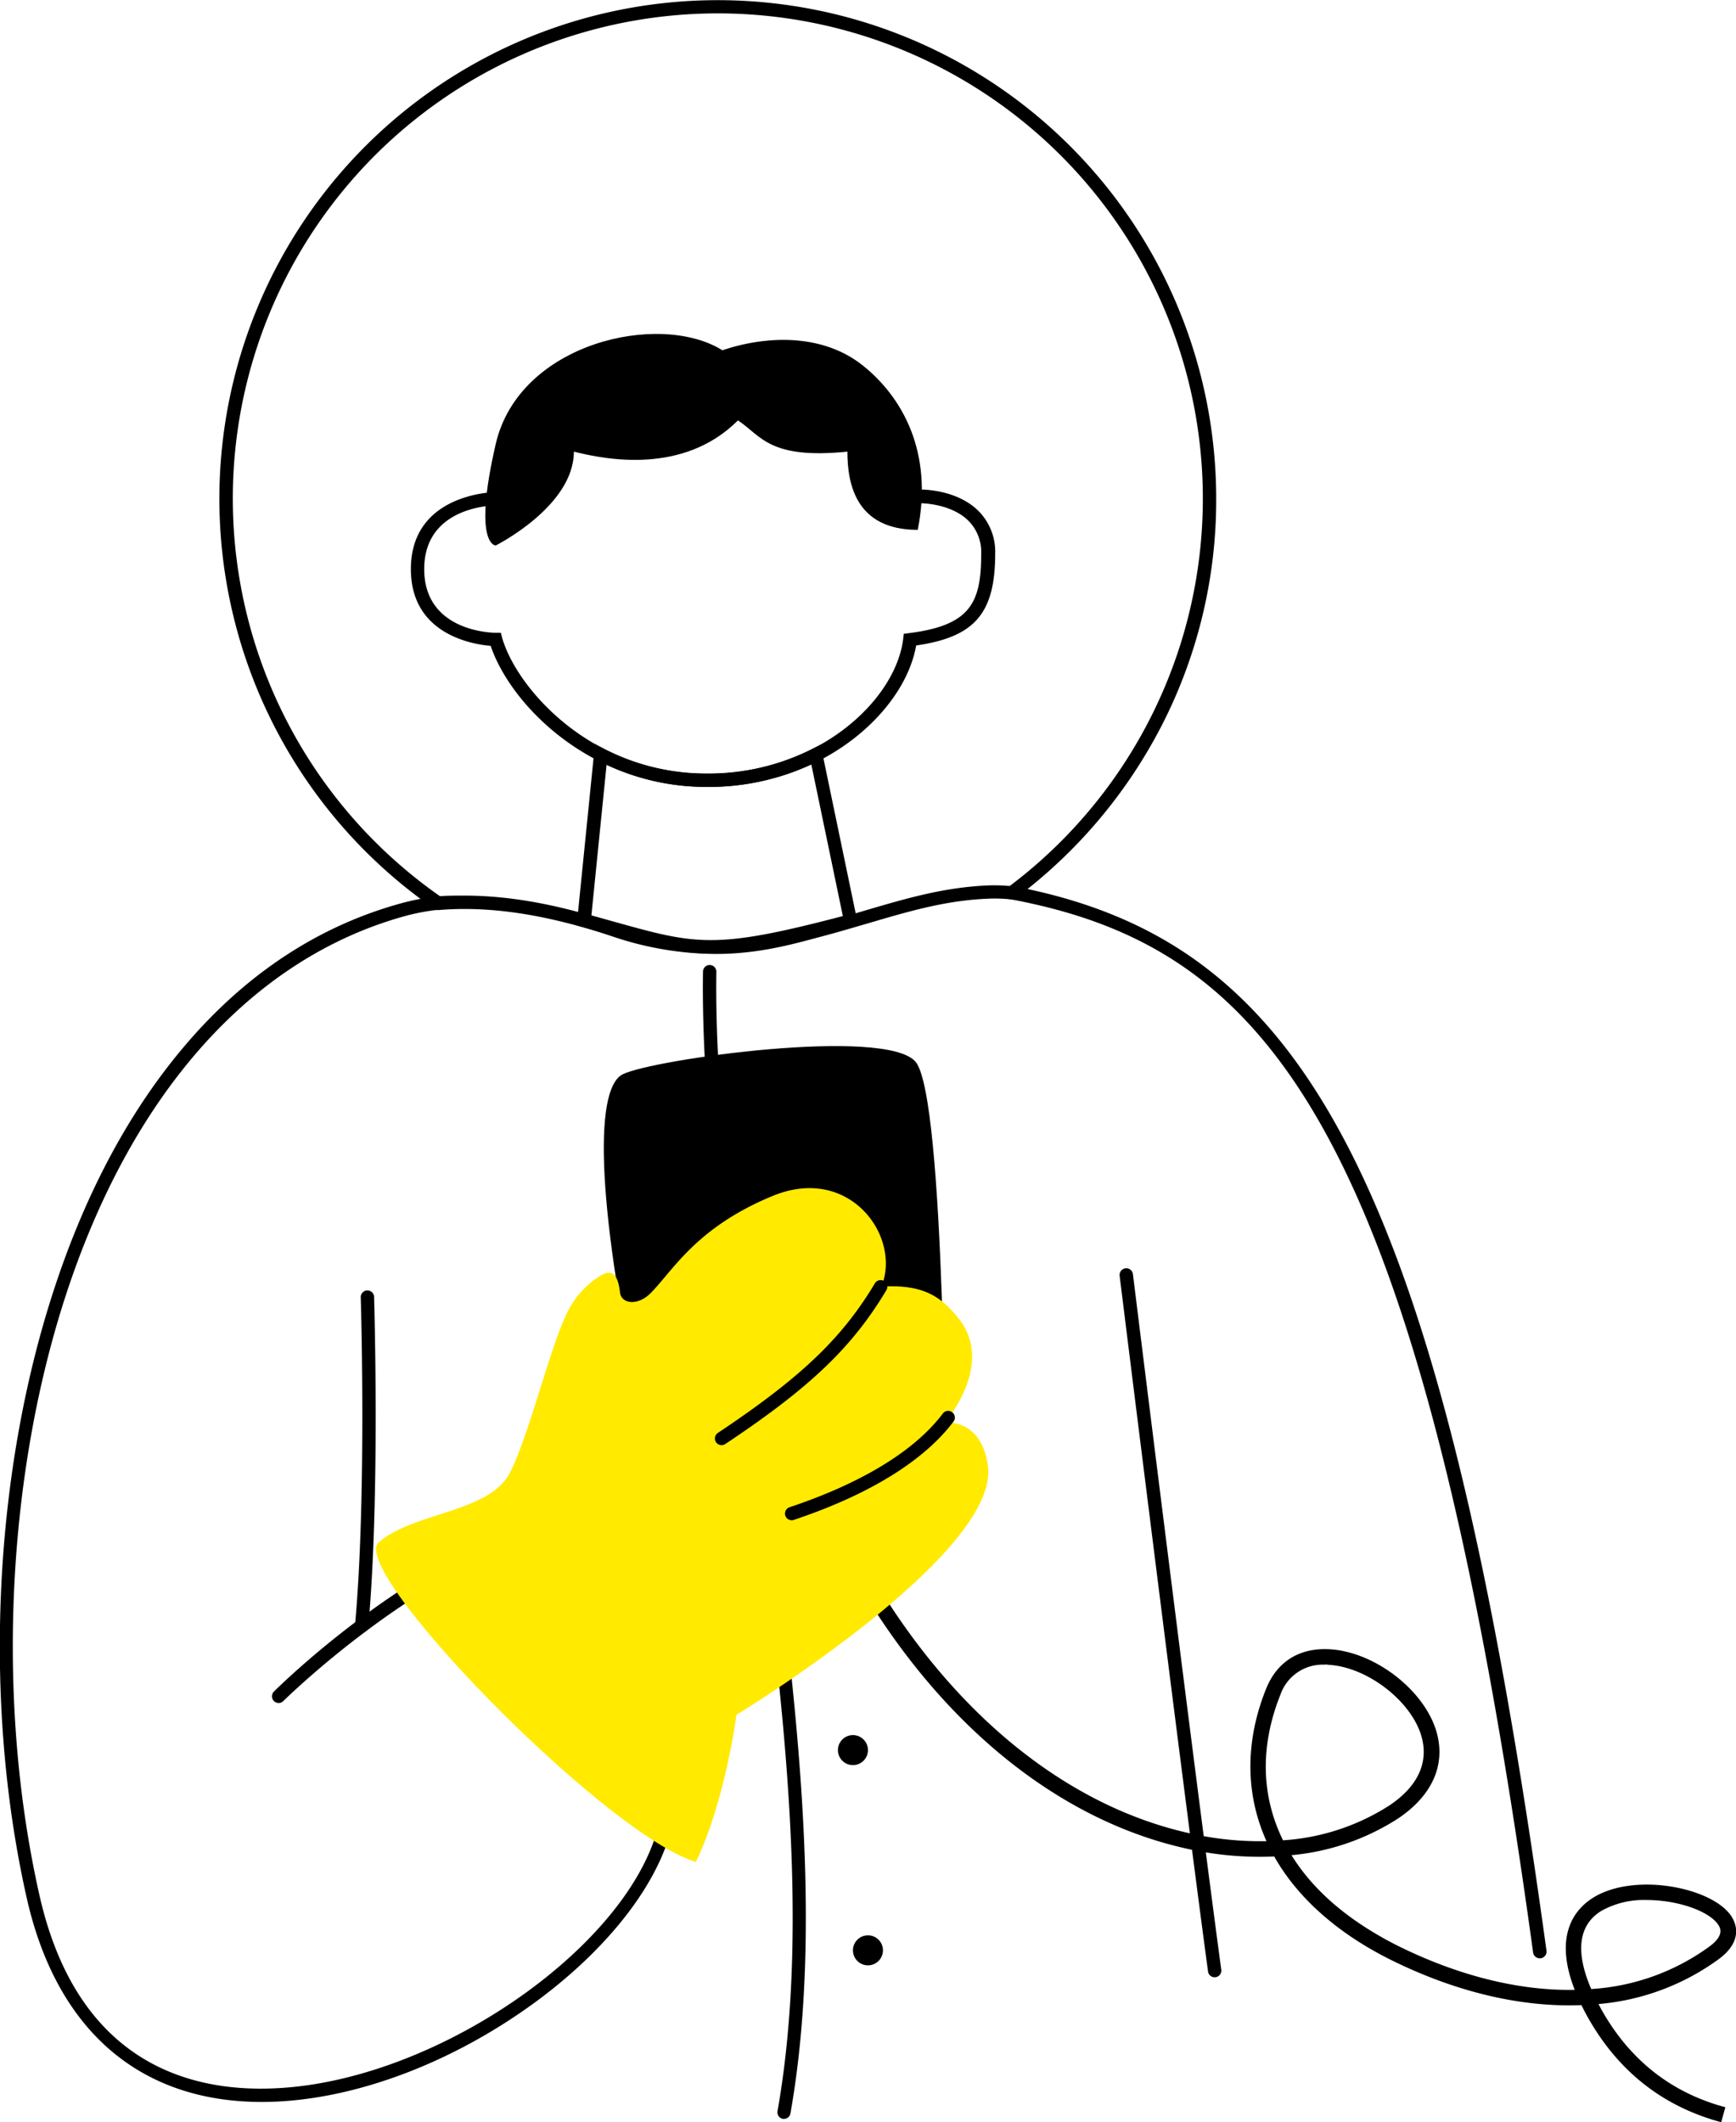 <?xml version="1.0" encoding="UTF-8"?> <svg xmlns="http://www.w3.org/2000/svg" id="Слой_1" data-name="Слой 1" width="120.76mm" height="147.58mm" viewBox="0 0 342.32 418.34"> <defs> <style> .cls-1 { fill: #ffea00; } </style> </defs> <title>404</title> <path d="M444.78,609.8c-11.55-3.1-20.43-10.12-26.41-20.87-.42-.76-.8-1.5-1.15-2.21-11.77.47-24.74-2.53-37.74-9-10.43-5.22-18.26-12.19-22.84-20.3a65.52,65.52,0,0,1-17.1-1.51c-24.42-5.35-47-23.08-63.49-49.94l2.61-1.61c16.09,26.14,37.94,43.38,61.54,48.54a62.74,62.74,0,0,0,14.91,1.5c0-.06-.05-.11-.07-.17-4.12-9.27-4.13-19.6,0-29.86,2.15-5.38,6.61-8.15,12.55-7.8,9,.52,18.87,8.23,21.12,16.51,1.74,6.42-1,12.41-7.66,16.86a46.53,46.53,0,0,1-21,7.22c4.31,7,11.33,13,20.85,17.81,12.07,6,24.09,8.95,35,8.74-4.32-11,.23-16.07,3.67-18.19,8.07-5,23.31-2.06,27.16,3.6.91,1.33,2.5,4.83-2.33,8.46a46.94,46.94,0,0,1-23.82,8.93l.51.95c5.56,10,13.8,16.53,24.51,19.39M430.08,566a17.18,17.18,0,0,0-8.93,2.14c-5.4,3.33-4.49,9.65-2,15.41a44.14,44.14,0,0,0,23.39-8.44c3-2.25,2-3.71,1.64-4.26C442.33,568.13,436.12,566,430.08,566Zm-63.45-46.39a8.82,8.82,0,0,0-8.76,5.9c-4.08,10.19-3.78,20,.51,28.72a44,44,0,0,0,20.94-6.85c5.57-3.71,7.79-8.38,6.4-13.49-1.91-7-10.64-13.81-18.33-14.25C367.14,519.59,366.89,519.58,366.63,519.58Z" transform="translate(-105.38 -191.45)"></path> <path d="M260,609.15l-.23,0a1.32,1.32,0,0,1-1.07-1.53c7.06-39.91.24-89-6.35-136.49C247.85,439,243.63,408.61,244,383a1.32,1.32,0,1,1,2.64,0c-.37,25.44,3.83,55.7,8.28,87.73,6.62,47.69,13.46,97,6.33,137.32A1.31,1.31,0,0,1,260,609.15Z" transform="translate(-105.38 -191.45)"></path> <path d="M409,577.49a1.32,1.32,0,0,1-1.31-1.14C385.29,413,355.41,378.26,304.65,368.72a1.32,1.32,0,1,1,.48-2.59c14.75,2.77,26.9,7.81,37.14,15.42,11.13,8.26,20.48,19.83,28.6,35.36,16.52,31.63,28.69,80.69,39.46,159.08a1.33,1.33,0,0,1-1.13,1.49Z" transform="translate(-105.38 -191.45)"></path> <path d="M157,605.81c-24.08,0-40.48-14.17-46.35-40.21-8.5-37.68-6.7-81.85,4.8-118.16,6.22-19.66,14.94-36.24,25.9-49.29,12-14.35,26.46-24,42.86-28.56a46,46,0,0,1,7.39-1.43l.29,2.62a42.72,42.72,0,0,0-7,1.35c-30.33,8.51-54.11,35.54-67,76.11-11.37,35.88-13.14,79.54-4.74,116.78,7.45,33.06,29.61,39,46.88,38.08,33.16-1.69,72.83-30.5,75.8-55.06l2.61.32c-1.45,12-11.65,26.08-27.27,37.6-15.92,11.73-34.5,18.93-51,19.77C159.18,605.78,158.1,605.81,157,605.81Z" transform="translate(-105.38 -191.45)"></path> <path d="M344.89,581.23a1.31,1.31,0,0,1-1.3-1.14c-5.3-39.3-17.31-136.17-17.43-137.14a1.32,1.32,0,0,1,2.62-.33c.12,1,12.12,97.83,17.42,137.12a1.31,1.31,0,0,1-1.13,1.48Z" transform="translate(-105.38 -191.45)"></path> <path d="M160.33,527.16a1.32,1.32,0,0,1-.93-2.26c1.09-1.08,27.1-26.73,54.38-33.89a1.32,1.32,0,0,1,.67,2.55c-26.6,7-52.93,32.95-53.19,33.21A1.3,1.3,0,0,1,160.33,527.16Z" transform="translate(-105.38 -191.45)"></path> <path d="M176.69,513.3h-.12a1.31,1.31,0,0,1-1.19-1.43c2.33-25.43,1.15-64.18,1.14-64.57a1.32,1.32,0,1,1,2.63-.08c0,.39,1.2,39.3-1.15,64.89A1.32,1.32,0,0,1,176.69,513.3Z" transform="translate(-105.38 -191.45)"></path> <circle cx="168.19" cy="345" r="2.96"></circle> <circle cx="171.15" cy="384.47" r="2.96"></circle> <path d="M244.74,346.57a46.53,46.53,0,0,1-21.53-5.22c-11.38-5.88-18.66-15.39-21.07-22.58-3.59-.3-15.74-2.27-15.74-15.13,0-13.05,12.5-14.89,15.89-15.15l3-5.89,34.67-15.76,37,4.82v1.16c0,5,.9,13.53,3.32,15.42a1.28,1.28,0,0,0,1.2.25c4.48-1.12,11.33-.73,15.81,2.77a11.35,11.35,0,0,1,4.33,9.3c0,11.78-4,16.46-15.58,18.13-1.54,8.65-8.92,17.46-19.11,22.69A47.92,47.92,0,0,1,244.74,346.57Zm-41.61-55.48c-.58,0-14.1.18-14.1,12.55s13.52,12.55,14.1,12.55h1l.27,1c1.86,6.51,8.92,16.12,20,21.86a43.82,43.82,0,0,0,20.32,4.92,45.32,45.32,0,0,0,20.91-4.9c9.83-5,16.83-13.55,17.85-21.68l.12-1,1-.13c12.2-1.52,14.26-6.05,14.26-15.64a8.71,8.71,0,0,0-3.31-7.22c-3.62-2.82-9.55-3.29-13.55-2.29a3.91,3.91,0,0,1-3.46-.73c-3.64-2.85-4.23-12.77-4.32-16.34l-33.94-4.43-33.14,15.06-3.24,6.48Z" transform="translate(-105.38 -191.45)"></path> <path d="M232.12,471.31c-8.88-40.46-9.87-65.13-3.94-68.09s51.81-9.37,57.73-2.47,5.92,87.34,5.92,87.34Z" transform="translate(-105.38 -191.45)"></path> <path d="M247.82,260.49c-12.33-7.71-40.07-1.54-44.69,18.49s0,20,0,20,15.41-7.71,15.41-18.5c6.16,1.55,21.57,4.63,32.36-6.16,4.62,3.08,6.16,7.71,21.58,6.16,0,6.17,1.54,15.42,13.87,15.42,3.08-15.42-3.09-26.2-10.79-32.37S257.06,257.41,247.82,260.49Z" transform="translate(-105.38 -191.45)"></path> <path d="M245.41,379.4c-6.4,0-11.58-1.45-19.89-3.78-1.65-.45-3.41-.95-5.34-1.47l-1.08-.3,3.6-35.73,1.72.89a43.82,43.82,0,0,0,20.32,4.92,45.32,45.32,0,0,0,20.91-4.9l1.54-.79,7.43,35.7-1.21.32C259.73,377.89,251.93,379.4,245.41,379.4ZM222,371.9l4.28,1.19c16.39,4.58,20,5.59,45.3-1.06l-6.22-29.89a48.22,48.22,0,0,1-20.57,4.43,46.44,46.44,0,0,1-19.8-4.37Z" transform="translate(-105.38 -191.45)"></path> <path d="M246.53,379.5A64.24,64.24,0,0,1,226,376c-12.94-4.31-24.11-6-34.14-5.15l-.48,0-.38-.27A98.28,98.28,0,1,1,345.2,289.73a97.27,97.27,0,0,1-10.76,44.77,99.07,99.07,0,0,1-28.77,34l-.41.31-.51-.06a29.79,29.79,0,0,0-4.39-.15c-8.41.33-15.54,2.43-23.8,4.86-3,.87-6,1.77-9.31,2.64l-.68.18C260.94,377.8,254.51,379.5,246.53,379.5ZM197,368c9,0,18.82,1.81,29.88,5.49,17.8,5.93,29.07,2.94,39,.3l.67-.18c3.27-.86,6.31-1.75,9.24-2.62,8.43-2.48,15.71-4.62,24.45-5a33.83,33.83,0,0,1,4.24.12,95.64,95.64,0,1,0-112.35,2C193.74,368,195.36,368,197,368Z" transform="translate(-105.38 -191.45)"></path> <path class="cls-1" d="M180.07,495.49c-6.25,5.36,44.67,57.62,62.53,63,5.81-12.06,8-29,8-29s52.08-31.69,49.58-49.14c-1.34-9.38-8.48-8.48-8.48-8.48s10-11.42,2.68-20.55c-3.58-4.47-7.15-6.7-15.19-6.25,4-9.83-6.25-24.13-21.44-17.87s-19.65,14.74-24.12,19.21c-2.47,2.47-5.73,2.13-6-.21-.49-4.44-2.18-4.35-4.06-3.14a17.39,17.39,0,0,0-6,6.47C214,456.18,210,473.6,206,481.64S187.13,489.44,180.07,495.49Z" transform="translate(-105.38 -191.45)"></path> <path d="M247.67,476.33a1.31,1.31,0,0,1-1.1-.58,1.32,1.32,0,0,1,.37-1.83c16.33-10.89,24.42-18.59,30.93-29.44a1.32,1.32,0,1,1,2.26,1.36c-6.73,11.22-15,19.14-31.73,30.27A1.32,1.32,0,0,1,247.67,476.33Z" transform="translate(-105.38 -191.45)"></path> <path d="M261.48,491.14a1.32,1.32,0,0,1-.41-2.57c14.21-4.74,24.64-11.1,30.17-18.4a1.32,1.32,0,1,1,2.1,1.59c-5.85,7.73-16.72,14.4-31.44,19.31A1.23,1.23,0,0,1,261.48,491.14Z" transform="translate(-105.38 -191.45)"></path> </svg> 